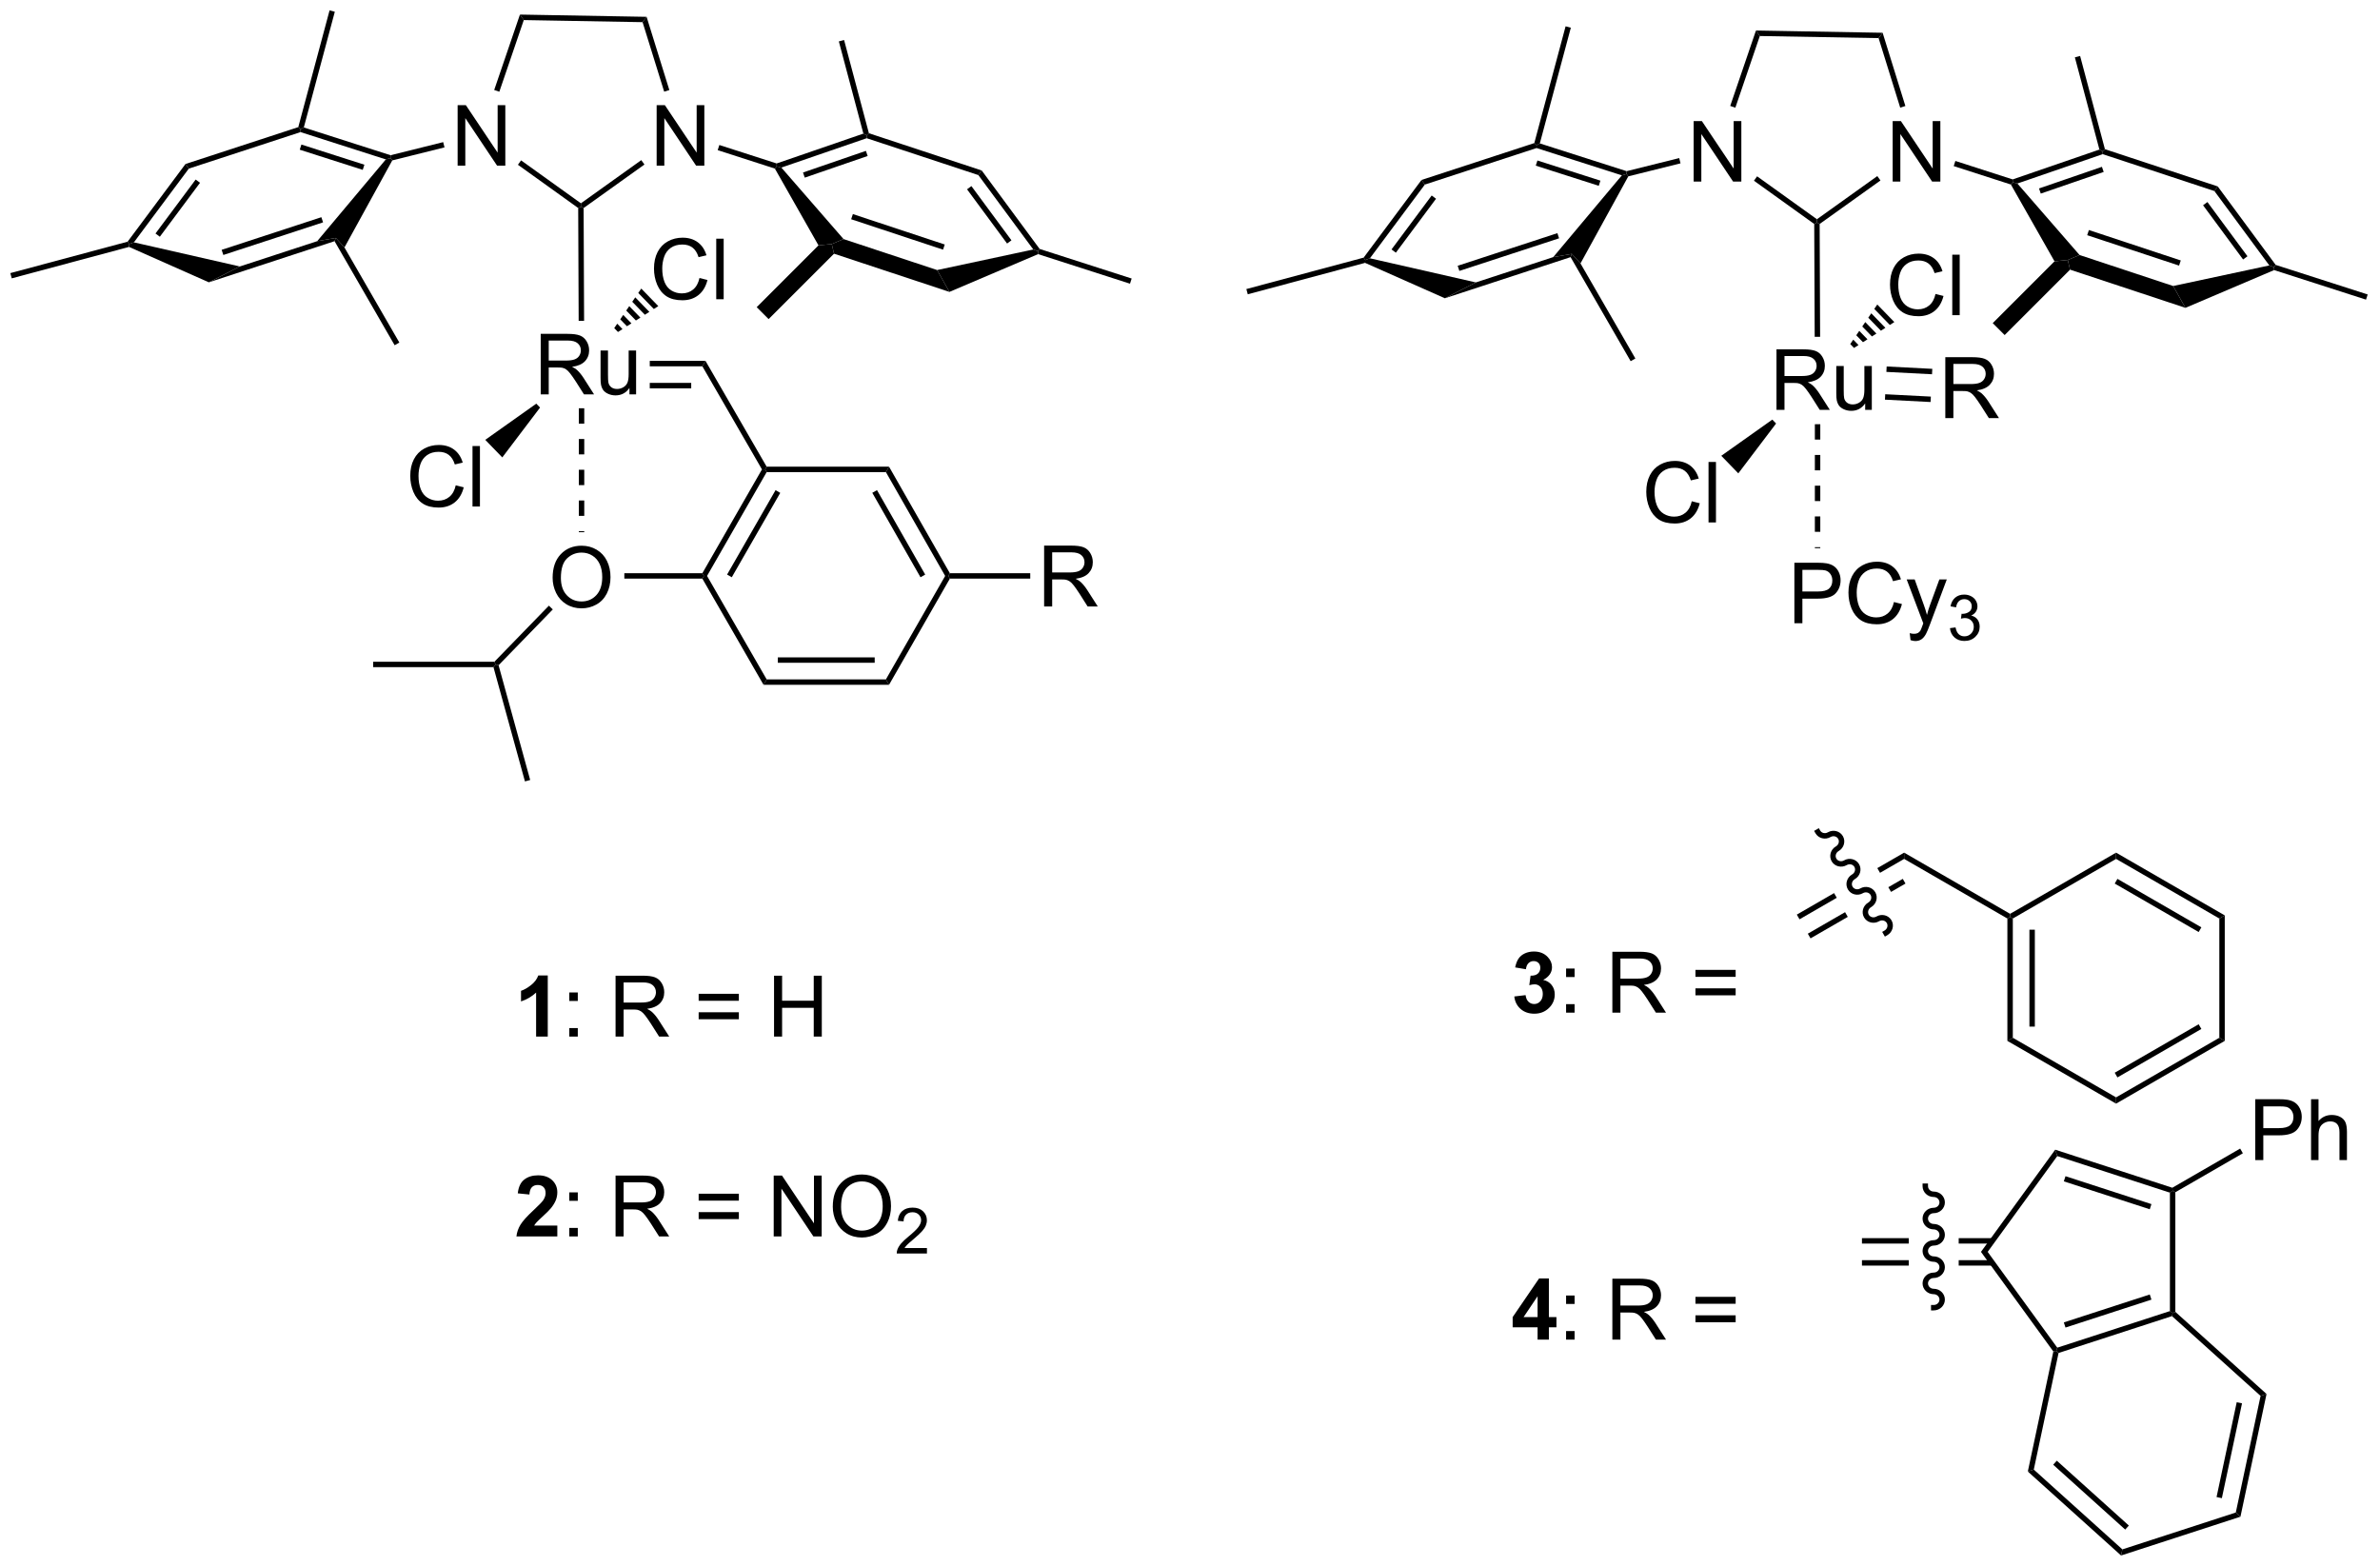 <?xml version="1.0" encoding="UTF-8"?>
<!DOCTYPE svg PUBLIC '-//W3C//DTD SVG 1.0//EN'
          'http://www.w3.org/TR/2001/REC-SVG-20010904/DTD/svg10.dtd'>
<svg stroke-dasharray="none" shape-rendering="auto" xmlns="http://www.w3.org/2000/svg" font-family="'Dialog'" text-rendering="auto" width="614" fill-opacity="1" color-interpolation="auto" color-rendering="auto" preserveAspectRatio="xMidYMid meet" font-size="12px" viewBox="0 0 614 404" fill="black" xmlns:xlink="http://www.w3.org/1999/xlink" stroke="black" image-rendering="auto" stroke-miterlimit="10" stroke-linecap="square" stroke-linejoin="miter" font-style="normal" stroke-width="1" height="404" stroke-dashoffset="0" font-weight="normal" stroke-opacity="1"
><!--Generated by the Batik Graphics2D SVG Generator--><defs id="genericDefs"
  /><g
  ><defs id="defs1"
    ><clipPath clipPathUnits="userSpaceOnUse" id="clipPath1"
      ><path d="M0.633 0.633 L230.685 0.633 L230.685 152.115 L0.633 152.115 L0.633 0.633 Z"
      /></clipPath
      ><clipPath clipPathUnits="userSpaceOnUse" id="clipPath2"
      ><path d="M-1.16 78.758 L-1.16 226.029 L222.496 226.029 L222.496 78.758 Z"
      /></clipPath
    ></defs
    ><g transform="scale(2.667,2.667) translate(-0.633,-0.633) matrix(1.029,0,0,1.029,1.826,-80.378)"
    ><path d="M49.671 115.804 L49.671 110.113 L52.195 110.113 Q52.955 110.113 53.351 110.266 Q53.747 110.418 53.983 110.807 Q54.221 111.195 54.221 111.666 Q54.221 112.271 53.828 112.688 Q53.437 113.102 52.616 113.213 Q52.917 113.358 53.072 113.498 Q53.401 113.801 53.696 114.254 L54.687 115.804 L53.739 115.804 L52.986 114.619 Q52.655 114.106 52.44 113.835 Q52.228 113.563 52.06 113.454 Q51.892 113.345 51.716 113.304 Q51.589 113.275 51.297 113.275 L50.424 113.275 L50.424 115.804 L49.671 115.804 ZM50.424 112.623 L52.042 112.623 Q52.559 112.623 52.849 112.517 Q53.142 112.411 53.292 112.176 Q53.444 111.94 53.444 111.666 Q53.444 111.262 53.15 111.003 Q52.857 110.742 52.226 110.742 L50.424 110.742 L50.424 112.623 ZM58.013 115.804 L58.013 115.198 Q57.532 115.897 56.704 115.897 Q56.339 115.897 56.023 115.757 Q55.708 115.618 55.552 115.405 Q55.4 115.193 55.338 114.888 Q55.296 114.681 55.296 114.236 L55.296 111.681 L55.995 111.681 L55.995 113.966 Q55.995 114.515 56.036 114.704 Q56.104 114.981 56.316 115.139 Q56.531 115.294 56.844 115.294 Q57.159 115.294 57.434 115.134 Q57.711 114.973 57.825 114.696 Q57.938 114.417 57.938 113.889 L57.938 111.681 L58.637 111.681 L58.637 115.804 L58.013 115.804 Z" stroke="none" clip-path="url(#clipPath2)"
    /></g
    ><g transform="matrix(2.743,0,0,2.743,3.181,-216.029)"
    ><path d="M64.627 104.904 L65.38 105.093 Q65.145 106.022 64.529 106.511 Q63.913 106.998 63.025 106.998 Q62.104 106.998 61.527 106.623 Q60.952 106.248 60.649 105.538 Q60.349 104.827 60.349 104.011 Q60.349 103.121 60.688 102.461 Q61.03 101.799 61.656 101.455 Q62.282 101.111 63.035 101.111 Q63.889 101.111 64.472 101.545 Q65.054 101.98 65.284 102.769 L64.542 102.943 Q64.345 102.322 63.967 102.04 Q63.592 101.755 63.02 101.755 Q62.365 101.755 61.923 102.071 Q61.483 102.384 61.304 102.914 Q61.126 103.445 61.126 104.006 Q61.126 104.734 61.338 105.274 Q61.55 105.815 61.995 106.084 Q62.443 106.351 62.963 106.351 Q63.594 106.351 64.032 105.986 Q64.472 105.621 64.627 104.904 ZM66.204 106.9 L66.204 101.209 L66.903 101.209 L66.903 106.9 L66.204 106.9 Z" stroke="none" clip-path="url(#clipPath2)"
    /></g
    ><g transform="matrix(2.743,0,0,2.743,3.181,-216.029)"
    ><path d="M41.703 124.402 L42.456 124.591 Q42.221 125.52 41.605 126.009 Q40.989 126.495 40.101 126.495 Q39.18 126.495 38.603 126.12 Q38.028 125.745 37.725 125.036 Q37.425 124.324 37.425 123.509 Q37.425 122.619 37.764 121.959 Q38.106 121.296 38.732 120.952 Q39.358 120.608 40.112 120.608 Q40.966 120.608 41.548 121.043 Q42.13 121.478 42.361 122.267 L41.618 122.44 Q41.421 121.819 41.043 121.537 Q40.668 121.252 40.096 121.252 Q39.441 121.252 38.999 121.568 Q38.559 121.881 38.38 122.412 Q38.202 122.942 38.202 123.504 Q38.202 124.231 38.414 124.772 Q38.626 125.313 39.071 125.582 Q39.519 125.849 40.039 125.849 Q40.671 125.849 41.108 125.484 Q41.548 125.119 41.703 124.402 ZM43.28 126.397 L43.28 120.706 L43.979 120.706 L43.979 126.397 L43.28 126.397 Z" stroke="none" clip-path="url(#clipPath2)"
    /></g
    ><g transform="matrix(2.743,0,0,2.743,3.181,-216.029)"
    ><path d="M50.816 133.103 Q50.816 131.685 51.577 130.885 Q52.338 130.083 53.541 130.083 Q54.328 130.083 54.959 130.461 Q55.593 130.836 55.925 131.509 Q56.259 132.182 56.259 133.036 Q56.259 133.903 55.909 134.586 Q55.56 135.269 54.918 135.621 Q54.279 135.973 53.536 135.973 Q52.734 135.973 52.1 135.585 Q51.468 135.194 51.142 134.524 Q50.816 133.851 50.816 133.103 ZM51.593 133.113 Q51.593 134.143 52.144 134.736 Q52.698 135.326 53.534 135.326 Q54.382 135.326 54.931 134.728 Q55.482 134.131 55.482 133.033 Q55.482 132.337 55.247 131.82 Q55.011 131.302 54.558 131.017 Q54.108 130.73 53.544 130.73 Q52.744 130.73 52.167 131.281 Q51.593 131.83 51.593 133.113 Z" stroke="none" clip-path="url(#clipPath2)"
    /></g
    ><g transform="matrix(2.743,0,0,2.743,3.181,-216.029)"
    ><path d="M59.952 113.209 L59.952 112.699 L65.192 112.699 L64.898 113.209 ZM59.952 115.281 L63.85 115.281 L63.85 114.77 L59.952 114.77 Z" stroke="none" clip-path="url(#clipPath2)"
    /></g
    ><g transform="matrix(2.743,0,0,2.743,3.181,-216.029)"
    ><path d="M56.609 109.615 L56.892 109.202 L57.386 109.711 L56.964 109.981 ZM57.174 108.789 L57.457 108.376 L58.228 109.17 L57.807 109.441 ZM57.739 107.963 L58.022 107.55 L59.07 108.63 L58.649 108.9 ZM58.304 107.137 L58.587 106.724 L59.913 108.09 L59.492 108.36 ZM58.869 106.311 L59.152 105.898 L60.755 107.549 L60.334 107.819 Z" stroke="none" clip-path="url(#clipPath2)"
    /></g
    ><g transform="matrix(2.743,0,0,2.743,3.181,-216.029)"
    ><path d="M49.279 116.723 L49.634 117.089 L46.081 121.778 L44.48 120.125 Z" stroke="none" clip-path="url(#clipPath2)"
    /></g
    ><g transform="matrix(2.743,0,0,2.743,3.181,-216.029)"
    ><path d="M64.898 113.209 L65.192 112.699 L70.946 122.65 L70.799 122.905 L70.505 122.906 Z" stroke="none" clip-path="url(#clipPath2)"
    /></g
    ><g transform="matrix(2.743,0,0,2.743,3.181,-216.029)"
    ><path d="M70.505 122.906 L70.799 122.905 L70.947 123.16 L65.339 132.925 L65.045 132.925 L64.897 132.67 ZM71.782 124.858 L67.223 132.796 L67.665 133.05 L72.224 125.112 Z" stroke="none" clip-path="url(#clipPath2)"
    /></g
    ><g transform="matrix(2.743,0,0,2.743,3.181,-216.029)"
    ><path d="M64.897 133.18 L65.045 132.925 L65.339 132.925 L70.947 142.655 L70.652 143.165 Z" stroke="none" clip-path="url(#clipPath2)"
    /></g
    ><g transform="matrix(2.743,0,0,2.743,3.181,-216.029)"
    ><path d="M70.652 143.165 L70.947 142.655 L82.16 142.655 L82.456 143.165 ZM71.996 141.094 L81.107 141.094 L81.107 140.584 L71.996 140.584 Z" stroke="none" clip-path="url(#clipPath2)"
    /></g
    ><g transform="matrix(2.743,0,0,2.743,3.181,-216.029)"
    ><path d="M82.456 143.165 L82.16 142.655 L87.734 132.925 L88.028 132.925 L88.176 133.18 Z" stroke="none" clip-path="url(#clipPath2)"
    /></g
    ><g transform="matrix(2.743,0,0,2.743,3.181,-216.029)"
    ><path d="M88.176 132.67 L88.028 132.925 L87.734 132.925 L82.16 123.16 L82.456 122.65 ZM85.857 132.797 L81.324 124.855 L80.88 125.108 L85.414 133.05 Z" stroke="none" clip-path="url(#clipPath2)"
    /></g
    ><g transform="matrix(2.743,0,0,2.743,3.181,-216.029)"
    ><path d="M70.947 123.16 L70.799 122.905 L70.946 122.65 L82.456 122.65 L82.16 123.16 Z" stroke="none" clip-path="url(#clipPath2)"
    /></g
    ><g transform="matrix(2.743,0,0,2.743,3.181,-216.029)"
    ><path d="M64.897 132.67 L65.045 132.925 L64.897 133.18 L57.56 133.18 L57.56 132.67 Z" stroke="none" clip-path="url(#clipPath2)"
    /></g
    ><g transform="matrix(2.743,0,0,2.743,3.181,-216.029)"
    ><path d="M50.465 135.721 L50.831 136.076 L45.732 141.325 L45.447 141.252 L45.339 140.997 Z" stroke="none" clip-path="url(#clipPath2)"
    /></g
    ><g transform="matrix(2.743,0,0,2.743,3.181,-216.029)"
    ><path d="M45.252 141.507 L45.447 141.252 L45.732 141.325 L48.705 152.117 L48.213 152.252 Z" stroke="none" clip-path="url(#clipPath2)"
    /></g
    ><g transform="matrix(2.743,0,0,2.743,3.181,-216.029)"
    ><path d="M53.281 117.156 L53.281 118.601 L53.791 118.601 L53.791 117.156 ZM53.281 120.047 L53.281 121.493 L53.791 121.493 L53.791 120.047 ZM53.281 122.938 L53.281 124.384 L53.791 124.384 L53.791 122.938 ZM53.281 125.829 L53.281 127.275 L53.791 127.275 L53.791 125.829 ZM53.281 128.721 L53.281 128.812 L53.791 128.812 L53.791 128.721 Z" stroke="none" clip-path="url(#clipPath2)"
    /></g
    ><g transform="matrix(2.743,0,0,2.743,3.181,-216.029)"
    ><path d="M45.339 140.997 L45.447 141.252 L45.252 141.507 L33.938 141.507 L33.938 140.997 Z" stroke="none" clip-path="url(#clipPath2)"
    /></g
    ><g transform="matrix(2.743,0,0,2.743,3.181,-216.029)"
    ><path d="M72.328 94.517 L71.889 94.399 L71.886 94.13 L80.043 91.323 L80.351 91.487 L80.353 91.756 ZM74.529 95.464 L80.445 93.428 L80.279 92.946 L74.363 94.981 Z" stroke="none" clip-path="url(#clipPath2)"
    /></g
    ><g transform="matrix(2.743,0,0,2.743,3.181,-216.029)"
    ><path d="M71.718 94.612 L71.889 94.399 L72.328 94.517 L78.177 101.242 L77.067 101.711 L75.82 101.835 Z" stroke="none" clip-path="url(#clipPath2)"
    /></g
    ><g transform="matrix(2.743,0,0,2.743,3.181,-216.029)"
    ><path d="M77.282 102.618 L77.067 101.711 L78.177 101.242 L86.979 104.156 L88.135 106.211 ZM78.893 99.377 L87.535 102.238 L87.695 101.753 L79.054 98.892 Z" stroke="none" clip-path="url(#clipPath2)"
    /></g
    ><g transform="matrix(2.743,0,0,2.743,3.181,-216.029)"
    ><path d="M88.135 106.211 L86.979 104.156 L96.024 102.222 L96.464 102.388 L96.475 102.659 Z" stroke="none" clip-path="url(#clipPath2)"
    /></g
    ><g transform="matrix(2.743,0,0,2.743,3.181,-216.029)"
    ><path d="M96.62 102.17 L96.464 102.388 L96.024 102.222 L90.856 95.224 L91.171 94.79 ZM93.968 101.359 L90.202 96.259 L89.792 96.562 L93.558 101.662 Z" stroke="none" clip-path="url(#clipPath2)"
    /></g
    ><g transform="matrix(2.743,0,0,2.743,3.181,-216.029)"
    ><path d="M80.353 91.756 L80.351 91.487 L80.562 91.288 L91.171 94.79 L90.856 95.224 Z" stroke="none" clip-path="url(#clipPath2)"
    /></g
    ><g transform="matrix(2.743,0,0,2.743,3.181,-216.029)"
    ><path d="M35.129 93.749 L35.567 93.621 L35.736 93.842 L31.237 102.032 L30.424 101.134 L28.673 101.439 Z" stroke="none" clip-path="url(#clipPath2)"
    /></g
    ><g transform="matrix(2.743,0,0,2.743,3.181,-216.029)"
    ><path d="M27.106 91.181 L27.105 90.913 L27.414 90.744 L35.576 93.356 L35.567 93.621 L35.129 93.749 ZM27.032 92.837 L32.957 94.733 L33.112 94.247 L27.188 92.351 Z" stroke="none" clip-path="url(#clipPath2)"
    /></g
    ><g transform="matrix(2.743,0,0,2.743,3.181,-216.029)"
    ><path d="M26.894 90.714 L27.105 90.913 L27.106 91.181 L16.599 94.616 L16.286 94.181 Z" stroke="none" clip-path="url(#clipPath2)"
    /></g
    ><g transform="matrix(2.743,0,0,2.743,3.181,-216.029)"
    ><path d="M16.286 94.181 L16.599 94.616 L11.433 101.55 L10.995 101.711 L10.843 101.487 ZM17.243 95.644 L13.464 100.717 L13.873 101.022 L17.652 95.949 Z" stroke="none" clip-path="url(#clipPath2)"
    /></g
    ><g transform="matrix(2.743,0,0,2.743,3.181,-216.029)"
    ><path d="M10.976 101.98 L10.995 101.711 L11.433 101.55 L21.395 103.819 L18.483 105.309 Z" stroke="none" clip-path="url(#clipPath2)"
    /></g
    ><g transform="matrix(2.743,0,0,2.743,3.181,-216.029)"
    ><path d="M28.673 101.439 L30.424 101.134 L30.306 101.441 L18.483 105.309 L21.395 103.819 ZM29.065 99.185 L19.687 102.254 L19.846 102.738 L29.224 99.67 Z" stroke="none" clip-path="url(#clipPath2)"
    /></g
    ><g transform="matrix(2.743,0,0,2.743,3.181,-216.029)"
    ><path d="M75.82 101.835 L77.067 101.711 L77.282 102.618 L71.13 108.769 L70.008 107.647 Z" stroke="none" clip-path="url(#clipPath2)"
    /></g
    ><g transform="matrix(2.743,0,0,2.743,3.181,-216.029)"
    ><path d="M80.562 91.288 L80.351 91.487 L80.043 91.323 L77.735 82.651 L78.228 82.52 Z" stroke="none" clip-path="url(#clipPath2)"
    /></g
    ><g transform="matrix(2.743,0,0,2.743,3.181,-216.029)"
    ><path d="M96.475 102.659 L96.464 102.388 L96.62 102.17 L105.274 104.953 L105.118 105.439 Z" stroke="none" clip-path="url(#clipPath2)"
    /></g
    ><g transform="matrix(2.743,0,0,2.743,3.181,-216.029)"
    ><path d="M60.599 94.337 L60.599 88.646 L61.372 88.646 L64.362 93.113 L64.362 88.646 L65.084 88.646 L65.084 94.337 L64.31 94.337 L61.321 89.865 L61.321 94.337 L60.599 94.337 Z" stroke="none" clip-path="url(#clipPath2)"
    /></g
    ><g transform="matrix(2.743,0,0,2.743,3.181,-216.029)"
    ><path d="M41.881 94.337 L41.881 88.646 L42.655 88.646 L45.644 93.113 L45.644 88.646 L46.366 88.646 L46.366 94.337 L45.592 94.337 L42.603 89.865 L42.603 94.337 L41.881 94.337 Z" stroke="none" clip-path="url(#clipPath2)"
    /></g
    ><g transform="matrix(2.743,0,0,2.743,3.181,-216.029)"
    ><path d="M53.731 98.322 L53.475 98.191 L53.476 97.877 L59.154 93.817 L59.451 94.231 Z" stroke="none" clip-path="url(#clipPath2)"
    /></g
    ><g transform="matrix(2.743,0,0,2.743,3.181,-216.029)"
    ><path d="M61.794 87.227 L61.307 87.378 L59.276 80.841 L59.654 80.338 Z" stroke="none" clip-path="url(#clipPath2)"
    /></g
    ><g transform="matrix(2.743,0,0,2.743,3.181,-216.029)"
    ><path d="M59.654 80.338 L59.276 80.841 L48.104 80.644 L47.741 80.127 Z" stroke="none" clip-path="url(#clipPath2)"
    /></g
    ><g transform="matrix(2.743,0,0,2.743,3.181,-216.029)"
    ><path d="M47.741 80.127 L48.104 80.644 L45.803 87.385 L45.32 87.22 Z" stroke="none" clip-path="url(#clipPath2)"
    /></g
    ><g transform="matrix(2.743,0,0,2.743,3.181,-216.029)"
    ><path d="M53.476 97.877 L53.475 98.191 L53.221 98.322 L47.552 94.254 L47.849 93.84 Z" stroke="none" clip-path="url(#clipPath2)"
    /></g
    ><g transform="matrix(2.743,0,0,2.743,3.181,-216.029)"
    ><path d="M71.886 94.13 L71.889 94.399 L71.718 94.612 L66.34 92.879 L66.496 92.394 Z" stroke="none" clip-path="url(#clipPath2)"
    /></g
    ><g transform="matrix(2.743,0,0,2.743,3.181,-216.029)"
    ><path d="M35.736 93.842 L35.567 93.621 L35.576 93.356 L40.523 92.124 L40.647 92.619 Z" stroke="none" clip-path="url(#clipPath2)"
    /></g
    ><g transform="matrix(2.743,0,0,2.743,3.181,-216.029)"
    ><path d="M53.221 98.322 L53.475 98.191 L53.731 98.322 L53.775 108.932 L53.265 108.934 Z" stroke="none" clip-path="url(#clipPath2)"
    /></g
    ><g transform="matrix(2.743,0,0,2.743,3.181,-216.029)"
    ><path d="M27.414 90.744 L27.105 90.913 L26.894 90.714 L29.837 79.731 L30.33 79.863 Z" stroke="none" clip-path="url(#clipPath2)"
    /></g
    ><g transform="matrix(2.743,0,0,2.743,3.181,-216.029)"
    ><path d="M30.306 101.441 L30.424 101.134 L31.237 102.032 L36.399 110.973 L35.957 111.228 Z" stroke="none" clip-path="url(#clipPath2)"
    /></g
    ><g transform="matrix(2.743,0,0,2.743,3.181,-216.029)"
    ><path d="M10.843 101.487 L10.995 101.711 L10.976 101.98 L-0.055 104.936 L-0.188 104.443 Z" stroke="none" clip-path="url(#clipPath2)"
    /></g
    ><g transform="matrix(2.743,0,0,2.743,3.181,-216.029)"
    ><path d="M97.042 135.8 L97.042 130.073 L99.581 130.073 Q100.346 130.073 100.745 130.227 Q101.143 130.381 101.38 130.771 Q101.62 131.162 101.62 131.636 Q101.62 132.245 101.224 132.665 Q100.831 133.081 100.005 133.193 Q100.307 133.339 100.464 133.48 Q100.794 133.784 101.091 134.24 L102.089 135.8 L101.135 135.8 L100.378 134.607 Q100.044 134.092 99.828 133.818 Q99.615 133.545 99.445 133.435 Q99.276 133.326 99.099 133.284 Q98.971 133.256 98.677 133.256 L97.799 133.256 L97.799 135.8 L97.042 135.8 ZM97.799 132.599 L99.427 132.599 Q99.948 132.599 100.24 132.493 Q100.534 132.386 100.685 132.149 Q100.839 131.912 100.839 131.636 Q100.839 131.23 100.542 130.969 Q100.247 130.706 99.612 130.706 L97.799 130.706 L97.799 132.599 Z" stroke="none" clip-path="url(#clipPath2)"
    /></g
    ><g transform="matrix(2.743,0,0,2.743,3.181,-216.029)"
    ><path d="M88.176 133.18 L88.028 132.925 L88.176 132.67 L95.737 132.67 L95.737 133.18 Z" stroke="none" clip-path="url(#clipPath2)"
    /></g
    ><g transform="matrix(2.743,0,0,2.743,3.181,-216.029)"
    ><path d="M165.921 117.304 L165.921 111.613 L168.445 111.613 Q169.205 111.613 169.601 111.766 Q169.997 111.918 170.233 112.307 Q170.471 112.695 170.471 113.166 Q170.471 113.771 170.077 114.188 Q169.687 114.602 168.866 114.713 Q169.167 114.858 169.322 114.998 Q169.65 115.301 169.946 115.754 L170.937 117.304 L169.989 117.304 L169.237 116.119 Q168.905 115.606 168.69 115.335 Q168.478 115.063 168.31 114.954 Q168.142 114.845 167.966 114.804 Q167.839 114.775 167.547 114.775 L166.674 114.775 L166.674 117.304 L165.921 117.304 ZM166.674 114.123 L168.292 114.123 Q168.81 114.123 169.099 114.017 Q169.392 113.911 169.542 113.676 Q169.695 113.44 169.695 113.166 Q169.695 112.762 169.399 112.503 Q169.107 112.242 168.476 112.242 L166.674 112.242 L166.674 114.123 ZM174.263 117.304 L174.263 116.698 Q173.782 117.397 172.954 117.397 Q172.589 117.397 172.273 117.257 Q171.958 117.118 171.802 116.905 Q171.65 116.693 171.588 116.388 Q171.546 116.181 171.546 115.736 L171.546 113.181 L172.245 113.181 L172.245 115.466 Q172.245 116.015 172.286 116.204 Q172.354 116.481 172.566 116.639 Q172.781 116.794 173.094 116.794 Q173.409 116.794 173.684 116.634 Q173.961 116.473 174.075 116.196 Q174.188 115.917 174.188 115.389 L174.188 113.181 L174.887 113.181 L174.887 117.304 L174.263 117.304 Z" stroke="none" clip-path="url(#clipPath2)"
    /></g
    ><g transform="matrix(2.743,0,0,2.743,3.181,-216.029)"
    ><path d="M181.8 118.079 L181.8 112.352 L184.339 112.352 Q185.105 112.352 185.503 112.506 Q185.902 112.66 186.139 113.05 Q186.378 113.441 186.378 113.915 Q186.378 114.524 185.982 114.944 Q185.589 115.36 184.764 115.472 Q185.066 115.618 185.222 115.759 Q185.553 116.063 185.85 116.519 L186.847 118.079 L185.894 118.079 L185.136 116.886 Q184.803 116.371 184.587 116.097 Q184.373 115.824 184.204 115.714 Q184.035 115.605 183.857 115.563 Q183.73 115.535 183.435 115.535 L182.558 115.535 L182.558 118.079 L181.8 118.079 ZM182.558 114.878 L184.185 114.878 Q184.706 114.878 184.998 114.772 Q185.292 114.665 185.443 114.428 Q185.597 114.191 185.597 113.915 Q185.597 113.509 185.3 113.248 Q185.006 112.985 184.37 112.985 L182.558 112.985 L182.558 114.878 Z" stroke="none" clip-path="url(#clipPath2)"
    /></g
    ><g transform="matrix(2.743,0,0,2.743,3.181,-216.029)"
    ><path d="M180.877 106.404 L181.63 106.593 Q181.395 107.522 180.779 108.011 Q180.163 108.498 179.275 108.498 Q178.354 108.498 177.777 108.123 Q177.202 107.748 176.899 107.038 Q176.599 106.327 176.599 105.511 Q176.599 104.621 176.938 103.961 Q177.28 103.299 177.906 102.955 Q178.532 102.611 179.286 102.611 Q180.139 102.611 180.722 103.045 Q181.304 103.48 181.534 104.269 L180.792 104.443 Q180.595 103.822 180.217 103.54 Q179.842 103.255 179.27 103.255 Q178.615 103.255 178.173 103.571 Q177.733 103.884 177.554 104.414 Q177.376 104.945 177.376 105.506 Q177.376 106.234 177.588 106.774 Q177.8 107.315 178.245 107.584 Q178.693 107.851 179.213 107.851 Q179.845 107.851 180.282 107.486 Q180.722 107.121 180.877 106.404 ZM182.454 108.4 L182.454 102.709 L183.153 102.709 L183.153 108.4 L182.454 108.4 Z" stroke="none" clip-path="url(#clipPath2)"
    /></g
    ><g transform="matrix(2.743,0,0,2.743,3.181,-216.029)"
    ><path d="M157.953 125.902 L158.706 126.091 Q158.471 127.02 157.855 127.509 Q157.239 127.995 156.351 127.995 Q155.43 127.995 154.853 127.62 Q154.278 127.245 153.976 126.536 Q153.675 125.824 153.675 125.009 Q153.675 124.119 154.014 123.459 Q154.356 122.796 154.982 122.452 Q155.608 122.108 156.362 122.108 Q157.216 122.108 157.798 122.543 Q158.38 122.978 158.611 123.767 L157.868 123.94 Q157.671 123.319 157.293 123.037 Q156.918 122.752 156.346 122.752 Q155.691 122.752 155.249 123.068 Q154.809 123.381 154.63 123.912 Q154.452 124.442 154.452 125.004 Q154.452 125.731 154.664 126.272 Q154.876 126.813 155.321 127.082 Q155.769 127.349 156.289 127.349 Q156.921 127.349 157.358 126.984 Q157.798 126.619 157.953 125.902 ZM159.53 127.897 L159.53 122.206 L160.229 122.206 L160.229 127.897 L159.53 127.897 Z" stroke="none" clip-path="url(#clipPath2)"
    /></g
    ><g transform="matrix(2.743,0,0,2.743,3.181,-216.029)"
    ><path d="M167.605 137.375 L167.605 131.684 L169.753 131.684 Q170.319 131.684 170.617 131.738 Q171.036 131.808 171.318 132.005 Q171.603 132.199 171.776 132.554 Q171.95 132.905 171.95 133.33 Q171.95 134.054 171.487 134.559 Q171.026 135.061 169.817 135.061 L168.358 135.061 L168.358 137.375 L167.605 137.375 ZM168.358 134.388 L169.83 134.388 Q170.56 134.388 170.865 134.117 Q171.173 133.845 171.173 133.353 Q171.173 132.996 170.992 132.743 Q170.811 132.486 170.516 132.406 Q170.327 132.354 169.815 132.354 L168.358 132.354 L168.358 134.388 ZM176.968 135.38 L177.721 135.569 Q177.485 136.498 176.869 136.987 Q176.253 137.473 175.366 137.473 Q174.444 137.473 173.867 137.098 Q173.293 136.723 172.99 136.014 Q172.69 135.302 172.69 134.487 Q172.69 133.596 173.029 132.937 Q173.37 132.274 173.997 131.93 Q174.623 131.586 175.376 131.586 Q176.23 131.586 176.812 132.02 Q177.395 132.455 177.625 133.244 L176.882 133.418 Q176.685 132.797 176.308 132.515 Q175.933 132.23 175.361 132.23 Q174.706 132.23 174.263 132.546 Q173.823 132.859 173.645 133.389 Q173.466 133.92 173.466 134.482 Q173.466 135.209 173.678 135.75 Q173.891 136.291 174.336 136.56 Q174.783 136.826 175.304 136.826 Q175.935 136.826 176.372 136.461 Q176.812 136.096 176.968 135.38 ZM178.529 138.964 L178.452 138.306 Q178.679 138.369 178.85 138.369 Q179.083 138.369 179.223 138.291 Q179.363 138.213 179.453 138.073 Q179.518 137.97 179.666 137.553 Q179.686 137.496 179.728 137.383 L178.165 133.252 L178.918 133.252 L179.774 135.638 Q179.942 136.094 180.074 136.593 Q180.193 136.112 180.362 135.654 L181.242 133.252 L181.94 133.252 L180.372 137.445 Q180.121 138.125 179.981 138.381 Q179.795 138.726 179.554 138.886 Q179.314 139.049 178.98 139.049 Q178.778 139.049 178.529 138.964 Z" stroke="none" clip-path="url(#clipPath2)"
    /></g
    ><g transform="matrix(2.743,0,0,2.743,3.181,-216.029)"
    ><path d="M182.237 137.837 L182.761 137.767 Q182.852 138.214 183.068 138.41 Q183.285 138.606 183.597 138.606 Q183.966 138.606 184.22 138.35 Q184.477 138.093 184.477 137.715 Q184.477 137.354 184.24 137.121 Q184.005 136.886 183.64 136.886 Q183.493 136.886 183.271 136.944 L183.33 136.484 Q183.382 136.49 183.413 136.49 Q183.749 136.49 184.017 136.315 Q184.285 136.141 184.285 135.776 Q184.285 135.489 184.089 135.3 Q183.894 135.11 183.586 135.11 Q183.279 135.11 183.075 135.302 Q182.872 135.494 182.813 135.879 L182.289 135.786 Q182.386 135.258 182.726 134.968 Q183.068 134.679 183.574 134.679 Q183.923 134.679 184.217 134.829 Q184.512 134.978 184.667 135.238 Q184.822 135.496 184.822 135.787 Q184.822 136.065 184.673 136.292 Q184.525 136.519 184.234 136.653 Q184.613 136.74 184.822 137.016 Q185.032 137.29 185.032 137.703 Q185.032 138.262 184.624 138.652 Q184.217 139.041 183.594 139.041 Q183.033 139.041 182.66 138.707 Q182.289 138.371 182.237 137.837 Z" stroke="none" clip-path="url(#clipPath2)"
    /></g
    ><g transform="matrix(2.743,0,0,2.743,3.181,-216.029)"
    ><path d="M176.122 116.346 L180.414 116.568 L180.441 116.058 L176.148 115.837 ZM176.257 113.735 L180.549 113.957 L180.576 113.447 L176.283 113.225 Z" stroke="none" clip-path="url(#clipPath2)"
    /></g
    ><g transform="matrix(2.743,0,0,2.743,3.181,-216.029)"
    ><path d="M172.859 111.115 L173.142 110.702 L173.636 111.211 L173.214 111.481 ZM173.424 110.289 L173.707 109.876 L174.478 110.67 L174.057 110.941 ZM173.989 109.463 L174.272 109.05 L175.32 110.13 L174.899 110.4 ZM174.554 108.637 L174.837 108.224 L176.163 109.59 L175.742 109.86 ZM175.119 107.811 L175.402 107.398 L177.005 109.049 L176.584 109.319 Z" stroke="none" clip-path="url(#clipPath2)"
    /></g
    ><g transform="matrix(2.743,0,0,2.743,3.181,-216.029)"
    ><path d="M165.529 118.223 L165.884 118.589 L162.331 123.278 L160.73 121.625 Z" stroke="none" clip-path="url(#clipPath2)"
    /></g
    ><g transform="matrix(2.743,0,0,2.743,3.181,-216.029)"
    ><path d="M169.531 118.656 L169.531 120.101 L170.041 120.101 L170.041 118.656 ZM169.531 121.547 L169.531 122.993 L170.041 122.993 L170.041 121.547 ZM169.531 124.438 L169.531 125.884 L170.041 125.884 L170.041 124.438 ZM169.531 127.329 L169.531 128.775 L170.041 128.775 L170.041 127.329 ZM169.531 130.221 L169.531 130.314 L170.041 130.314 L170.041 130.221 Z" stroke="none" clip-path="url(#clipPath2)"
    /></g
    ><g transform="matrix(2.743,0,0,2.743,3.181,-216.029)"
    ><path d="M188.578 96.017 L188.139 95.899 L188.136 95.63 L196.293 92.823 L196.601 92.987 L196.603 93.256 ZM190.779 96.964 L196.695 94.928 L196.529 94.446 L190.613 96.481 Z" stroke="none" clip-path="url(#clipPath2)"
    /></g
    ><g transform="matrix(2.743,0,0,2.743,3.181,-216.029)"
    ><path d="M187.968 96.112 L188.139 95.899 L188.578 96.017 L194.427 102.742 L193.317 103.211 L192.07 103.335 Z" stroke="none" clip-path="url(#clipPath2)"
    /></g
    ><g transform="matrix(2.743,0,0,2.743,3.181,-216.029)"
    ><path d="M193.532 104.118 L193.317 103.211 L194.427 102.742 L203.229 105.656 L204.385 107.711 ZM195.143 100.877 L203.785 103.738 L203.945 103.253 L195.304 100.392 Z" stroke="none" clip-path="url(#clipPath2)"
    /></g
    ><g transform="matrix(2.743,0,0,2.743,3.181,-216.029)"
    ><path d="M204.385 107.711 L203.229 105.656 L212.274 103.722 L212.714 103.888 L212.725 104.159 Z" stroke="none" clip-path="url(#clipPath2)"
    /></g
    ><g transform="matrix(2.743,0,0,2.743,3.181,-216.029)"
    ><path d="M212.87 103.67 L212.714 103.888 L212.274 103.722 L207.107 96.724 L207.421 96.29 ZM210.218 102.859 L206.452 97.759 L206.042 98.062 L209.808 103.162 Z" stroke="none" clip-path="url(#clipPath2)"
    /></g
    ><g transform="matrix(2.743,0,0,2.743,3.181,-216.029)"
    ><path d="M196.603 93.256 L196.601 92.987 L196.812 92.788 L207.421 96.29 L207.107 96.724 Z" stroke="none" clip-path="url(#clipPath2)"
    /></g
    ><g transform="matrix(2.743,0,0,2.743,3.181,-216.029)"
    ><path d="M151.379 95.249 L151.817 95.121 L151.986 95.342 L147.487 103.532 L146.674 102.634 L144.923 102.939 Z" stroke="none" clip-path="url(#clipPath2)"
    /></g
    ><g transform="matrix(2.743,0,0,2.743,3.181,-216.029)"
    ><path d="M143.356 92.681 L143.355 92.413 L143.664 92.244 L151.826 94.856 L151.817 95.121 L151.379 95.249 ZM143.282 94.337 L149.207 96.233 L149.362 95.747 L143.438 93.851 Z" stroke="none" clip-path="url(#clipPath2)"
    /></g
    ><g transform="matrix(2.743,0,0,2.743,3.181,-216.029)"
    ><path d="M143.144 92.214 L143.355 92.413 L143.356 92.681 L132.849 96.116 L132.536 95.681 Z" stroke="none" clip-path="url(#clipPath2)"
    /></g
    ><g transform="matrix(2.743,0,0,2.743,3.181,-216.029)"
    ><path d="M132.536 95.681 L132.849 96.116 L127.683 103.05 L127.245 103.211 L127.093 102.987 ZM133.493 97.144 L129.714 102.217 L130.123 102.522 L133.902 97.449 Z" stroke="none" clip-path="url(#clipPath2)"
    /></g
    ><g transform="matrix(2.743,0,0,2.743,3.181,-216.029)"
    ><path d="M127.226 103.48 L127.245 103.211 L127.683 103.05 L137.645 105.319 L134.733 106.809 Z" stroke="none" clip-path="url(#clipPath2)"
    /></g
    ><g transform="matrix(2.743,0,0,2.743,3.181,-216.029)"
    ><path d="M144.923 102.939 L146.674 102.634 L146.556 102.941 L134.733 106.809 L137.645 105.319 ZM145.315 100.685 L135.937 103.754 L136.095 104.238 L145.474 101.17 Z" stroke="none" clip-path="url(#clipPath2)"
    /></g
    ><g transform="matrix(2.743,0,0,2.743,3.181,-216.029)"
    ><path d="M192.07 103.335 L193.317 103.211 L193.532 104.118 L187.381 110.269 L186.258 109.147 Z" stroke="none" clip-path="url(#clipPath2)"
    /></g
    ><g transform="matrix(2.743,0,0,2.743,3.181,-216.029)"
    ><path d="M196.812 92.788 L196.601 92.987 L196.293 92.823 L193.985 84.151 L194.478 84.02 Z" stroke="none" clip-path="url(#clipPath2)"
    /></g
    ><g transform="matrix(2.743,0,0,2.743,3.181,-216.029)"
    ><path d="M212.725 104.159 L212.714 103.888 L212.87 103.67 L221.524 106.453 L221.368 106.939 Z" stroke="none" clip-path="url(#clipPath2)"
    /></g
    ><g transform="matrix(2.743,0,0,2.743,3.181,-216.029)"
    ><path d="M176.849 95.837 L176.849 90.146 L177.623 90.146 L180.612 94.613 L180.612 90.146 L181.333 90.146 L181.333 95.837 L180.56 95.837 L177.571 91.365 L177.571 95.837 L176.849 95.837 Z" stroke="none" clip-path="url(#clipPath2)"
    /></g
    ><g transform="matrix(2.743,0,0,2.743,3.181,-216.029)"
    ><path d="M158.131 95.837 L158.131 90.146 L158.905 90.146 L161.894 94.613 L161.894 90.146 L162.616 90.146 L162.616 95.837 L161.842 95.837 L158.853 91.365 L158.853 95.837 L158.131 95.837 Z" stroke="none" clip-path="url(#clipPath2)"
    /></g
    ><g transform="matrix(2.743,0,0,2.743,3.181,-216.029)"
    ><path d="M169.981 99.822 L169.726 99.691 L169.726 99.377 L175.404 95.317 L175.701 95.731 Z" stroke="none" clip-path="url(#clipPath2)"
    /></g
    ><g transform="matrix(2.743,0,0,2.743,3.181,-216.029)"
    ><path d="M178.044 88.727 L177.557 88.878 L175.526 82.341 L175.904 81.838 Z" stroke="none" clip-path="url(#clipPath2)"
    /></g
    ><g transform="matrix(2.743,0,0,2.743,3.181,-216.029)"
    ><path d="M175.904 81.838 L175.526 82.341 L164.354 82.144 L163.991 81.627 Z" stroke="none" clip-path="url(#clipPath2)"
    /></g
    ><g transform="matrix(2.743,0,0,2.743,3.181,-216.029)"
    ><path d="M163.991 81.627 L164.354 82.144 L162.053 88.885 L161.57 88.72 Z" stroke="none" clip-path="url(#clipPath2)"
    /></g
    ><g transform="matrix(2.743,0,0,2.743,3.181,-216.029)"
    ><path d="M169.726 99.377 L169.726 99.691 L169.471 99.822 L163.802 95.754 L164.099 95.34 Z" stroke="none" clip-path="url(#clipPath2)"
    /></g
    ><g transform="matrix(2.743,0,0,2.743,3.181,-216.029)"
    ><path d="M188.136 95.63 L188.139 95.899 L187.968 96.112 L182.59 94.379 L182.746 93.894 Z" stroke="none" clip-path="url(#clipPath2)"
    /></g
    ><g transform="matrix(2.743,0,0,2.743,3.181,-216.029)"
    ><path d="M151.986 95.342 L151.817 95.121 L151.826 94.856 L156.773 93.624 L156.897 94.119 Z" stroke="none" clip-path="url(#clipPath2)"
    /></g
    ><g transform="matrix(2.743,0,0,2.743,3.181,-216.029)"
    ><path d="M169.471 99.822 L169.726 99.691 L169.981 99.822 L170.025 110.432 L169.515 110.434 Z" stroke="none" clip-path="url(#clipPath2)"
    /></g
    ><g transform="matrix(2.743,0,0,2.743,3.181,-216.029)"
    ><path d="M143.664 92.244 L143.355 92.413 L143.144 92.214 L146.087 81.231 L146.58 81.363 Z" stroke="none" clip-path="url(#clipPath2)"
    /></g
    ><g transform="matrix(2.743,0,0,2.743,3.181,-216.029)"
    ><path d="M146.556 102.941 L146.674 102.634 L147.487 103.532 L152.649 112.473 L152.207 112.728 Z" stroke="none" clip-path="url(#clipPath2)"
    /></g
    ><g transform="matrix(2.743,0,0,2.743,3.181,-216.029)"
    ><path d="M127.093 102.987 L127.245 103.211 L127.226 103.48 L116.195 106.436 L116.062 105.943 Z" stroke="none" clip-path="url(#clipPath2)"
    /></g
    ><g transform="matrix(2.743,0,0,2.743,3.181,-216.029)"
    ><path d="M50.358 176.25 L49.262 176.25 L49.262 172.112 Q48.661 172.674 47.843 172.945 L47.843 171.948 Q48.273 171.807 48.775 171.417 Q49.28 171.023 49.468 170.5 L50.358 170.5 L50.358 176.25 Z" stroke="none" clip-path="url(#clipPath2)"
    /></g
    ><g transform="matrix(2.743,0,0,2.743,3.181,-216.029)"
    ><path d="M52.383 172.901 L52.383 172.102 L53.183 172.102 L53.183 172.901 L52.383 172.901 ZM52.383 176.25 L52.383 175.448 L53.183 175.448 L53.183 176.25 L52.383 176.25 ZM56.735 176.25 L56.735 170.523 L59.274 170.523 Q60.039 170.523 60.438 170.677 Q60.836 170.831 61.073 171.221 Q61.313 171.612 61.313 172.086 Q61.313 172.695 60.917 173.115 Q60.524 173.531 59.698 173.643 Q60 173.789 60.157 173.93 Q60.487 174.234 60.784 174.69 L61.782 176.25 L60.829 176.25 L60.071 175.057 Q59.737 174.542 59.521 174.268 Q59.308 173.995 59.139 173.885 Q58.969 173.776 58.792 173.734 Q58.664 173.706 58.37 173.706 L57.493 173.706 L57.493 176.25 L56.735 176.25 ZM57.493 173.049 L59.12 173.049 Q59.641 173.049 59.933 172.943 Q60.227 172.836 60.378 172.599 Q60.532 172.362 60.532 172.086 Q60.532 171.68 60.235 171.419 Q59.941 171.156 59.305 171.156 L57.493 171.156 L57.493 173.049 ZM68.331 172.883 L64.55 172.883 L64.55 172.227 L68.331 172.227 L68.331 172.883 ZM68.331 174.62 L64.55 174.62 L64.55 173.964 L68.331 173.964 L68.331 174.62 ZM71.64 176.25 L71.64 170.523 L72.398 170.523 L72.398 172.875 L75.374 172.875 L75.374 170.523 L76.132 170.523 L76.132 176.25 L75.374 176.25 L75.374 173.549 L72.398 173.549 L72.398 176.25 L71.64 176.25 Z" stroke="none" clip-path="url(#clipPath2)"
    /></g
    ><g transform="matrix(2.743,0,0,2.743,3.181,-216.029)"
    ><path d="M51.257 194.029 L51.257 195.05 L47.411 195.05 Q47.473 194.472 47.786 193.954 Q48.098 193.435 49.02 192.581 Q49.762 191.888 49.929 191.644 Q50.155 191.303 50.155 190.972 Q50.155 190.605 49.958 190.407 Q49.762 190.209 49.413 190.209 Q49.069 190.209 48.866 190.417 Q48.663 190.623 48.632 191.105 L47.538 190.995 Q47.637 190.089 48.153 189.696 Q48.668 189.3 49.442 189.3 Q50.288 189.3 50.773 189.758 Q51.257 190.214 51.257 190.894 Q51.257 191.279 51.119 191.631 Q50.981 191.98 50.679 192.363 Q50.481 192.615 49.96 193.092 Q49.442 193.568 49.301 193.725 Q49.163 193.881 49.077 194.029 L51.257 194.029 Z" stroke="none" clip-path="url(#clipPath2)"
    /></g
    ><g transform="matrix(2.743,0,0,2.743,3.181,-216.029)"
    ><path d="M52.383 191.701 L52.383 190.902 L53.183 190.902 L53.183 191.701 L52.383 191.701 ZM52.383 195.05 L52.383 194.248 L53.183 194.248 L53.183 195.05 L52.383 195.05 ZM56.735 195.05 L56.735 189.323 L59.274 189.323 Q60.039 189.323 60.438 189.477 Q60.836 189.631 61.073 190.021 Q61.313 190.412 61.313 190.886 Q61.313 191.495 60.917 191.915 Q60.524 192.331 59.698 192.443 Q60 192.589 60.157 192.73 Q60.487 193.034 60.784 193.49 L61.782 195.05 L60.829 195.05 L60.071 193.857 Q59.737 193.342 59.521 193.068 Q59.308 192.795 59.139 192.685 Q58.969 192.576 58.792 192.534 Q58.664 192.506 58.37 192.506 L57.493 192.506 L57.493 195.05 L56.735 195.05 ZM57.493 191.85 L59.12 191.85 Q59.641 191.85 59.933 191.743 Q60.227 191.636 60.378 191.399 Q60.532 191.162 60.532 190.886 Q60.532 190.48 60.235 190.219 Q59.941 189.956 59.305 189.956 L57.493 189.956 L57.493 191.85 ZM68.331 191.683 L64.55 191.683 L64.55 191.027 L68.331 191.027 L68.331 191.683 ZM68.331 193.42 L64.55 193.42 L64.55 192.763 L68.331 192.763 L68.331 193.42 ZM71.609 195.05 L71.609 189.323 L72.387 189.323 L75.395 193.818 L75.395 189.323 L76.121 189.323 L76.121 195.05 L75.343 195.05 L72.335 190.55 L72.335 195.05 L71.609 195.05 ZM77.165 192.261 Q77.165 190.834 77.93 190.029 Q78.696 189.222 79.907 189.222 Q80.698 189.222 81.334 189.602 Q81.972 189.98 82.305 190.657 Q82.641 191.334 82.641 192.193 Q82.641 193.066 82.29 193.753 Q81.938 194.441 81.292 194.795 Q80.649 195.149 79.901 195.149 Q79.094 195.149 78.456 194.758 Q77.821 194.365 77.493 193.691 Q77.165 193.013 77.165 192.261 ZM77.946 192.271 Q77.946 193.308 78.501 193.904 Q79.058 194.498 79.899 194.498 Q80.753 194.498 81.305 193.896 Q81.86 193.295 81.86 192.191 Q81.86 191.49 81.623 190.969 Q81.386 190.448 80.93 190.162 Q80.477 189.873 79.909 189.873 Q79.105 189.873 78.524 190.428 Q77.946 190.98 77.946 192.271 Z" stroke="none" clip-path="url(#clipPath2)"
    /></g
    ><g transform="matrix(2.743,0,0,2.743,3.181,-216.029)"
    ><path d="M86.021 196.142 L86.021 196.65 L83.181 196.65 Q83.175 196.459 83.243 196.283 Q83.351 195.994 83.589 195.713 Q83.829 195.431 84.28 195.062 Q84.98 194.488 85.226 194.152 Q85.472 193.816 85.472 193.517 Q85.472 193.205 85.247 192.99 Q85.025 192.773 84.663 192.773 Q84.282 192.773 84.054 193.002 Q83.825 193.23 83.823 193.634 L83.28 193.58 Q83.337 192.972 83.7 192.656 Q84.064 192.338 84.675 192.338 Q85.294 192.338 85.653 192.681 Q86.015 193.023 86.015 193.529 Q86.015 193.787 85.909 194.037 Q85.804 194.285 85.558 194.56 Q85.314 194.835 84.745 195.316 Q84.271 195.714 84.136 195.857 Q84.001 196 83.913 196.142 L86.021 196.142 Z" stroke="none" clip-path="url(#clipPath2)"
    /></g
    ><g transform="matrix(2.743,0,0,2.743,3.181,-216.029)"
    ><path d="M141.262 172.479 L142.325 172.352 Q142.374 172.758 142.595 172.974 Q142.82 173.188 143.137 173.188 Q143.476 173.188 143.708 172.93 Q143.942 172.672 143.942 172.234 Q143.942 171.82 143.718 171.578 Q143.497 171.336 143.176 171.336 Q142.965 171.336 142.671 171.417 L142.793 170.523 Q143.239 170.534 143.473 170.331 Q143.708 170.125 143.708 169.784 Q143.708 169.495 143.536 169.323 Q143.364 169.151 143.077 169.151 Q142.796 169.151 142.595 169.346 Q142.398 169.542 142.356 169.917 L141.343 169.745 Q141.45 169.227 141.661 168.917 Q141.874 168.604 142.254 168.427 Q142.637 168.25 143.108 168.25 Q143.918 168.25 144.405 168.766 Q144.809 169.188 144.809 169.719 Q144.809 170.471 143.983 170.922 Q144.476 171.026 144.77 171.393 Q145.067 171.76 145.067 172.281 Q145.067 173.034 144.515 173.568 Q143.965 174.099 143.145 174.099 Q142.366 174.099 141.853 173.651 Q141.343 173.203 141.262 172.479 Z" stroke="none" clip-path="url(#clipPath2)"
    /></g
    ><g transform="matrix(2.743,0,0,2.743,3.181,-216.029)"
    ><path d="M146.133 170.651 L146.133 169.852 L146.933 169.852 L146.933 170.651 L146.133 170.651 ZM146.133 174 L146.133 173.198 L146.933 173.198 L146.933 174 L146.133 174 ZM150.485 174 L150.485 168.273 L153.024 168.273 Q153.79 168.273 154.188 168.427 Q154.586 168.581 154.823 168.971 Q155.063 169.362 155.063 169.836 Q155.063 170.445 154.667 170.865 Q154.274 171.281 153.448 171.393 Q153.75 171.539 153.907 171.68 Q154.237 171.984 154.534 172.44 L155.532 174 L154.579 174 L153.821 172.807 Q153.487 172.292 153.271 172.018 Q153.058 171.745 152.888 171.635 Q152.719 171.526 152.542 171.484 Q152.415 171.456 152.12 171.456 L151.243 171.456 L151.243 174 L150.485 174 ZM151.243 170.799 L152.87 170.799 Q153.391 170.799 153.683 170.693 Q153.977 170.586 154.128 170.349 Q154.282 170.112 154.282 169.836 Q154.282 169.43 153.985 169.169 Q153.691 168.906 153.055 168.906 L151.243 168.906 L151.243 170.799 ZM162.081 170.633 L158.3 170.633 L158.3 169.977 L162.081 169.977 L162.081 170.633 ZM162.081 172.37 L158.3 172.37 L158.3 171.714 L162.081 171.714 L162.081 172.37 Z" stroke="none" clip-path="url(#clipPath2)"
    /></g
    ><g transform="matrix(2.743,0,0,2.743,3.181,-216.029)"
    ><path d="M177.927 158.951 L175.405 160.407 L175.66 160.849 L177.927 159.54 L177.927 158.951 ZM177.799 161.417 L176.44 162.201 L176.44 162.201 L176.696 162.643 L176.696 162.643 L178.054 161.859 L177.799 161.417 ZM171.336 162.756 L167.833 164.779 L168.088 165.221 L171.591 163.198 L171.591 163.198 L171.509 163.055 L171.336 162.756 ZM172.372 164.55 L168.868 166.573 L169.123 167.015 L172.627 164.992 L172.627 164.992 L172.372 164.55 Z" stroke="none" clip-path="url(#clipPath2)"
    /></g
    ><g transform="matrix(2.743,0,0,2.743,3.181,-216.029)"
    ><path d="M177.927 159.54 L177.927 158.951 L187.894 164.705 L187.894 165 L187.638 165.147 Z" stroke="none" clip-path="url(#clipPath2)"
    /></g
    ><g transform="matrix(2.743,0,0,2.743,3.181,-216.029)"
    ><path d="M187.638 165.147 L187.894 165 L188.149 165.147 L188.149 176.361 L187.638 176.656 ZM189.71 166.196 L189.71 175.313 L190.22 175.313 L190.22 166.196 Z" stroke="none" clip-path="url(#clipPath2)"
    /></g
    ><g transform="matrix(2.743,0,0,2.743,3.181,-216.029)"
    ><path d="M187.638 176.656 L188.149 176.361 L197.86 181.968 L197.86 182.558 Z" stroke="none" clip-path="url(#clipPath2)"
    /></g
    ><g transform="matrix(2.743,0,0,2.743,3.181,-216.029)"
    ><path d="M197.86 182.558 L197.86 181.968 L207.572 176.361 L208.082 176.656 ZM197.988 180.092 L205.883 175.534 L205.628 175.092 L197.733 179.65 Z" stroke="none" clip-path="url(#clipPath2)"
    /></g
    ><g transform="matrix(2.743,0,0,2.743,3.181,-216.029)"
    ><path d="M208.082 176.656 L207.572 176.361 L207.572 165.147 L208.082 164.853 Z" stroke="none" clip-path="url(#clipPath2)"
    /></g
    ><g transform="matrix(2.743,0,0,2.743,3.181,-216.029)"
    ><path d="M208.082 164.853 L207.572 165.147 L197.86 159.54 L197.86 158.951 ZM205.883 165.975 L197.988 161.417 L197.733 161.859 L205.628 166.417 Z" stroke="none" clip-path="url(#clipPath2)"
    /></g
    ><g transform="matrix(2.743,0,0,2.743,3.181,-216.029)"
    ><path d="M197.86 158.951 L197.86 159.54 L188.149 165.147 L187.894 165 L187.894 164.705 Z" stroke="none" clip-path="url(#clipPath2)"
    /></g
    ><g transform="matrix(2.743,0,0,2.743,3.181,-216.029)"
    ><path d="M176.338 166.721 C176.839 166.431 177.018 165.802 176.738 165.316 C176.457 164.829 175.822 164.67 175.321 164.959 C175.063 165.108 174.741 165.032 174.601 164.79 C174.461 164.548 174.556 164.23 174.814 164.082 C175.315 163.792 175.494 163.163 175.214 162.676 C174.933 162.19 174.298 162.03 173.797 162.32 C173.539 162.469 173.217 162.393 173.077 162.15 C172.937 161.908 173.032 161.591 173.29 161.442 C173.792 161.153 173.97 160.523 173.69 160.037 C173.409 159.55 172.775 159.391 172.273 159.68 C172.015 159.829 171.693 159.753 171.553 159.511 C171.413 159.268 171.508 158.951 171.766 158.803 C172.268 158.513 172.447 157.884 172.166 157.398 C171.885 156.911 171.251 156.751 170.749 157.041 C170.492 157.19 170.169 157.114 170.029 156.871 L169.902 156.65 L169.46 156.905 L169.587 157.126 C169.868 157.613 170.502 157.773 171.004 157.483 C171.262 157.334 171.584 157.41 171.724 157.652 C171.864 157.895 171.768 158.212 171.511 158.361 C171.009 158.65 170.83 159.279 171.111 159.766 C171.392 160.252 172.026 160.412 172.528 160.122 C172.785 159.974 173.108 160.049 173.248 160.292 C173.388 160.534 173.292 160.851 173.035 161 C172.533 161.29 172.354 161.919 172.635 162.405 C172.916 162.892 173.55 163.051 174.052 162.762 C174.309 162.613 174.632 162.689 174.772 162.931 C174.912 163.174 174.816 163.491 174.559 163.64 C174.057 163.929 173.878 164.558 174.159 165.045 C174.44 165.531 175.074 165.691 175.576 165.401 C175.833 165.252 176.155 165.328 176.296 165.571 C176.435 165.813 176.34 166.13 176.083 166.279 L175.862 166.406 L176.117 166.848 L176.338 166.721 Z" stroke="none" clip-path="url(#clipPath2)"
    /></g
    ><g transform="matrix(2.743,0,0,2.743,3.181,-216.029)"
    ><path d="M143.452 204.75 L143.452 203.596 L141.108 203.596 L141.108 202.635 L143.593 199 L144.515 199 L144.515 202.633 L145.226 202.633 L145.226 203.596 L144.515 203.596 L144.515 204.75 L143.452 204.75 ZM143.452 202.633 L143.452 200.674 L142.137 202.633 L143.452 202.633 Z" stroke="none" clip-path="url(#clipPath2)"
    /></g
    ><g transform="matrix(2.743,0,0,2.743,3.181,-216.029)"
    ><path d="M146.133 201.401 L146.133 200.602 L146.933 200.602 L146.933 201.401 L146.133 201.401 ZM146.133 204.75 L146.133 203.948 L146.933 203.948 L146.933 204.75 L146.133 204.75 ZM150.485 204.75 L150.485 199.023 L153.024 199.023 Q153.79 199.023 154.188 199.177 Q154.586 199.331 154.823 199.721 Q155.063 200.112 155.063 200.586 Q155.063 201.195 154.667 201.615 Q154.274 202.031 153.448 202.143 Q153.75 202.289 153.907 202.43 Q154.237 202.734 154.534 203.19 L155.532 204.75 L154.579 204.75 L153.821 203.557 Q153.487 203.042 153.271 202.768 Q153.058 202.495 152.888 202.385 Q152.719 202.276 152.542 202.234 Q152.415 202.206 152.12 202.206 L151.243 202.206 L151.243 204.75 L150.485 204.75 ZM151.243 201.549 L152.87 201.549 Q153.391 201.549 153.683 201.443 Q153.977 201.336 154.128 201.099 Q154.282 200.862 154.282 200.586 Q154.282 200.18 153.985 199.919 Q153.691 199.656 153.055 199.656 L151.243 199.656 L151.243 201.549 ZM162.081 201.383 L158.3 201.383 L158.3 200.727 L162.081 200.727 L162.081 201.383 ZM162.081 203.12 L158.3 203.12 L158.3 202.464 L162.081 202.464 L162.081 203.12 Z" stroke="none" clip-path="url(#clipPath2)"
    /></g
    ><g transform="matrix(2.743,0,0,2.743,3.181,-216.029)"
    ><path d="M173.96 195.209 L173.96 195.719 L178.361 195.719 L178.361 195.209 ZM183.059 195.209 L183.059 195.719 L186.221 195.719 L186.221 195.209 ZM173.96 197.281 L173.96 197.791 L178.361 197.791 L178.361 197.281 ZM183.059 197.281 L183.059 197.791 L186.221 197.791 L186.221 197.281 Z" stroke="none" clip-path="url(#clipPath2)"
    /></g
    ><g transform="matrix(2.743,0,0,2.743,3.181,-216.029)"
    ><path d="M185.153 196.5 L185.784 196.5 L192.331 205.511 L192.233 205.811 L191.96 205.869 Z" stroke="none" clip-path="url(#clipPath2)"
    /></g
    ><g transform="matrix(2.743,0,0,2.743,3.181,-216.029)"
    ><path d="M192.452 206.008 L192.233 205.811 L192.331 205.511 L202.924 202.069 L203.179 202.254 L203.118 202.542 ZM193.103 203.618 L201.186 200.992 L201.028 200.507 L192.946 203.133 Z" stroke="none" clip-path="url(#clipPath2)"
    /></g
    ><g transform="matrix(2.743,0,0,2.743,3.181,-216.029)"
    ><path d="M203.434 202.141 L203.179 202.254 L202.924 202.069 L202.924 190.931 L203.179 190.746 L203.434 190.893 Z" stroke="none" clip-path="url(#clipPath2)"
    /></g
    ><g transform="matrix(2.743,0,0,2.743,3.181,-216.029)"
    ><path d="M203.15 190.468 L203.179 190.746 L202.924 190.931 L192.331 187.489 L192.136 186.889 ZM201.186 192.008 L193.103 189.382 L192.946 189.867 L201.028 192.493 Z" stroke="none" clip-path="url(#clipPath2)"
    /></g
    ><g transform="matrix(2.743,0,0,2.743,3.181,-216.029)"
    ><path d="M192.136 186.889 L192.331 187.489 L185.784 196.5 L185.153 196.5 Z" stroke="none" clip-path="url(#clipPath2)"
    /></g
    ><g transform="matrix(2.743,0,0,2.743,3.181,-216.029)"
    ><path d="M191.96 205.869 L192.233 205.811 L192.452 206.008 L190.121 216.977 L189.56 217.159 Z" stroke="none" clip-path="url(#clipPath2)"
    /></g
    ><g transform="matrix(2.743,0,0,2.743,3.181,-216.029)"
    ><path d="M189.56 217.159 L190.121 216.977 L198.454 224.481 L198.332 225.057 ZM191.945 216.518 L198.72 222.619 L199.061 222.239 L192.286 216.139 Z" stroke="none" clip-path="url(#clipPath2)"
    /></g
    ><g transform="matrix(2.743,0,0,2.743,3.181,-216.029)"
    ><path d="M198.332 225.057 L198.454 224.481 L209.12 221.015 L209.558 221.409 Z" stroke="none" clip-path="url(#clipPath2)"
    /></g
    ><g transform="matrix(2.743,0,0,2.743,3.181,-216.029)"
    ><path d="M209.558 221.409 L209.12 221.015 L211.451 210.046 L212.012 209.864 ZM207.81 219.665 L209.706 210.747 L209.207 210.641 L207.311 219.559 Z" stroke="none" clip-path="url(#clipPath2)"
    /></g
    ><g transform="matrix(2.743,0,0,2.743,3.181,-216.029)"
    ><path d="M212.012 209.864 L211.451 210.046 L203.118 202.542 L203.179 202.254 L203.434 202.141 Z" stroke="none" clip-path="url(#clipPath2)"
    /></g
    ><g transform="matrix(2.743,0,0,2.743,3.181,-216.029)"
    ><path d="M210.95 187.866 L210.95 182.14 L213.112 182.14 Q213.682 182.14 213.981 182.194 Q214.403 182.265 214.687 182.463 Q214.974 182.658 215.148 183.015 Q215.323 183.369 215.323 183.796 Q215.323 184.525 214.856 185.033 Q214.393 185.538 213.177 185.538 L211.708 185.538 L211.708 187.866 L210.95 187.866 ZM211.708 184.861 L213.19 184.861 Q213.924 184.861 214.231 184.588 Q214.541 184.314 214.541 183.819 Q214.541 183.46 214.359 183.205 Q214.177 182.947 213.88 182.866 Q213.69 182.814 213.174 182.814 L211.708 182.814 L211.708 184.861 ZM216.198 187.866 L216.198 182.14 L216.901 182.14 L216.901 184.194 Q217.393 183.624 218.143 183.624 Q218.604 183.624 218.942 183.806 Q219.284 183.986 219.429 184.306 Q219.575 184.627 219.575 185.236 L219.575 187.866 L218.872 187.866 L218.872 185.236 Q218.872 184.71 218.643 184.47 Q218.416 184.228 217.997 184.228 Q217.685 184.228 217.409 184.392 Q217.135 184.554 217.018 184.832 Q216.901 185.108 216.901 185.595 L216.901 187.866 L216.198 187.866 Z" stroke="none" clip-path="url(#clipPath2)"
    /></g
    ><g transform="matrix(2.743,0,0,2.743,3.181,-216.029)"
    ><path d="M203.434 190.893 L203.179 190.746 L203.15 190.468 L209.53 186.784 L209.786 187.226 Z" stroke="none" clip-path="url(#clipPath2)"
    /></g
    ><g transform="matrix(2.743,0,0,2.743,3.181,-216.029)"
    ><path d="M180.71 202.005 C181.289 202.005 181.759 201.55 181.759 200.988 C181.759 200.426 181.289 199.971 180.71 199.971 C180.413 199.971 180.172 199.744 180.172 199.464 C180.172 199.184 180.413 198.957 180.71 198.957 C181.289 198.957 181.759 198.502 181.759 197.94 C181.759 197.379 181.289 196.923 180.71 196.923 C180.413 196.923 180.172 196.696 180.172 196.416 C180.172 196.137 180.413 195.91 180.71 195.91 C181.289 195.91 181.759 195.454 181.759 194.893 C181.759 194.331 181.289 193.875 180.71 193.875 C180.413 193.875 180.172 193.649 180.172 193.369 C180.172 193.089 180.413 192.862 180.71 192.862 C181.289 192.862 181.759 192.406 181.759 191.845 C181.759 191.283 181.289 190.828 180.71 190.828 C180.413 190.828 180.172 190.601 180.172 190.321 L180.172 190.066 L179.661 190.066 L179.661 190.321 C179.661 190.882 180.131 191.338 180.71 191.338 C181.007 191.338 181.249 191.565 181.249 191.845 C181.249 192.125 181.007 192.351 180.71 192.351 C180.131 192.351 179.661 192.807 179.661 193.369 C179.661 193.93 180.131 194.386 180.71 194.386 C181.007 194.386 181.249 194.613 181.249 194.893 C181.249 195.172 181.007 195.399 180.71 195.399 C180.131 195.399 179.661 195.855 179.661 196.416 C179.661 196.978 180.131 197.433 180.71 197.433 C181.007 197.433 181.249 197.66 181.249 197.94 C181.249 198.22 181.007 198.447 180.71 198.447 C180.131 198.447 179.661 198.902 179.661 199.464 C179.661 200.026 180.131 200.481 180.71 200.481 C181.007 200.481 181.249 200.708 181.249 200.988 C181.249 201.268 181.007 201.495 180.71 201.495 L180.455 201.495 L180.455 202.005 L180.71 202.005 Z" stroke="none" clip-path="url(#clipPath2)"
    /></g
  ></g
></svg
>
